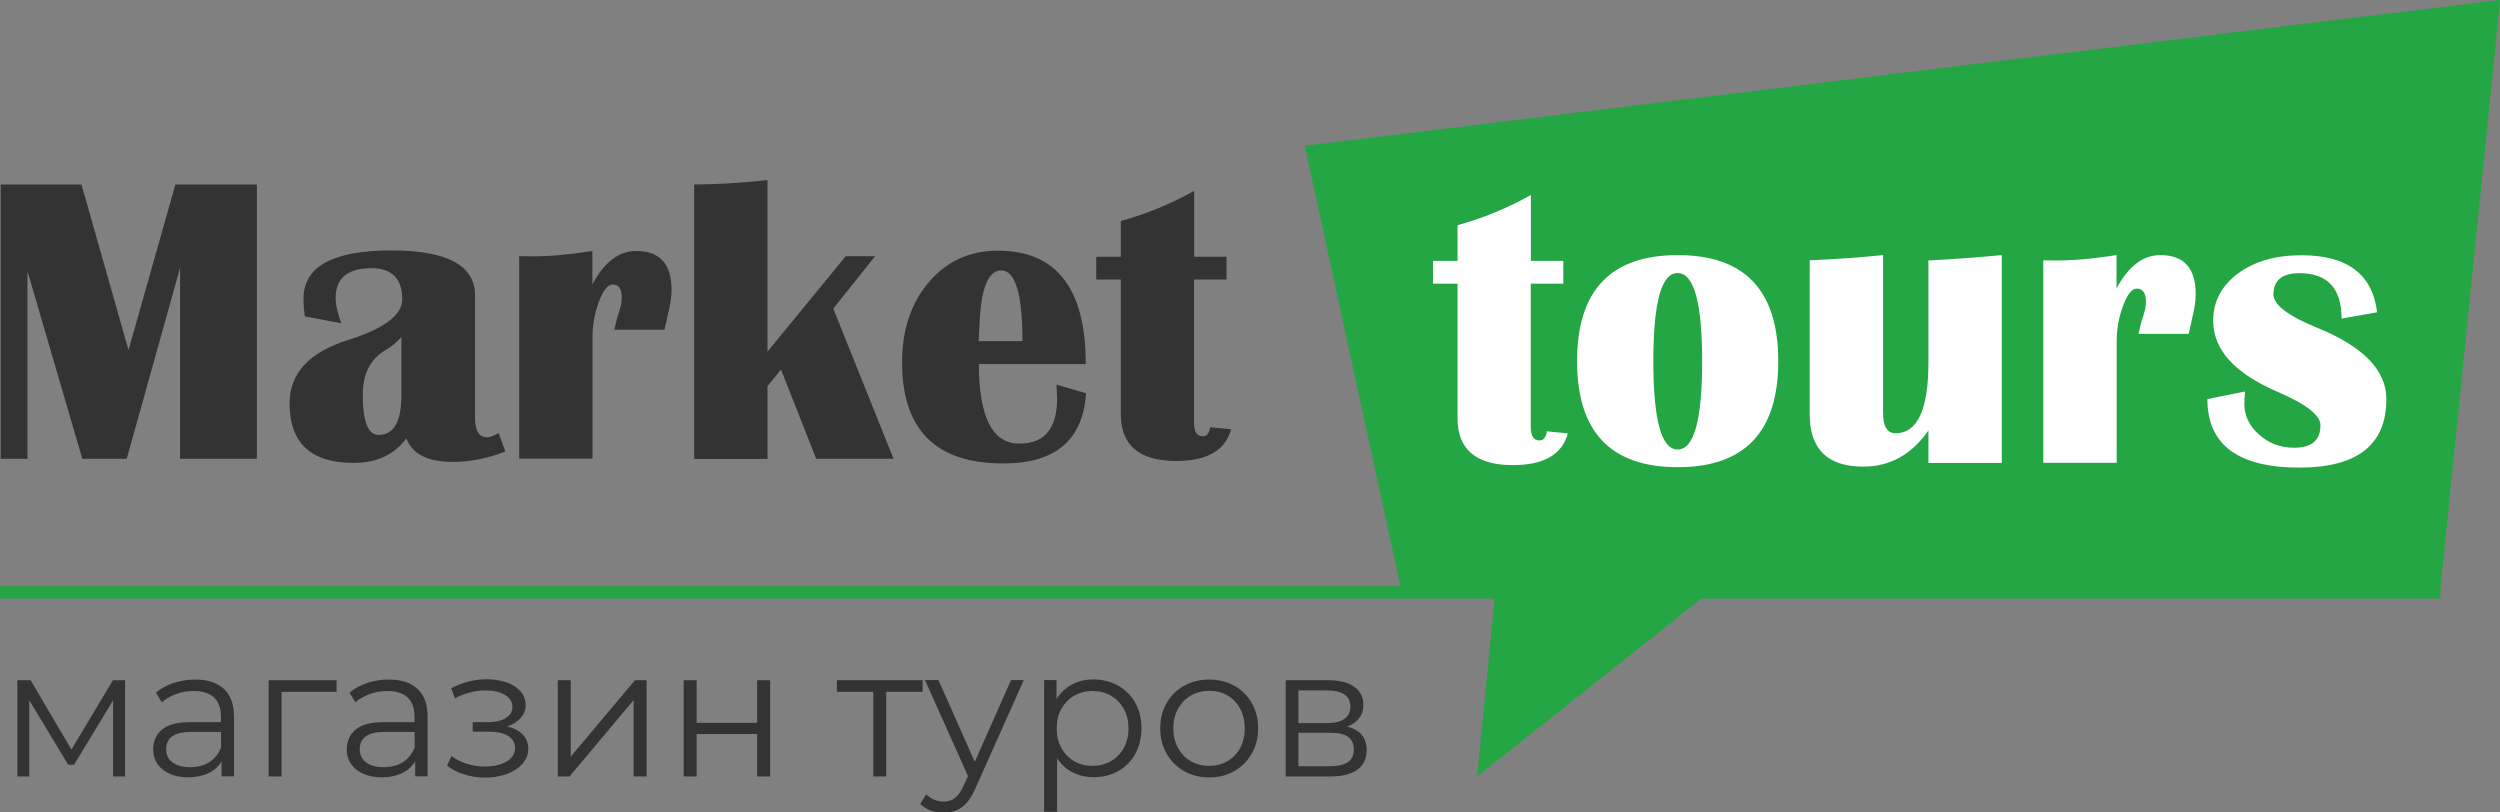 <?xml version="1.0" encoding="utf-8"?>
<!-- Generator: Adobe Illustrator 26.1.0, SVG Export Plug-In . SVG Version: 6.00 Build 0)  -->
<svg version="1.1" id="Слой_1" xmlns="http://www.w3.org/2000/svg" xmlns:xlink="http://www.w3.org/1999/xlink" x="0px" y="0px"
	 viewBox="0 0 1813 589" style="enable-background:new 0 0 1813 589;" xml:space="preserve">
<rect x="0" y="0" width="1813" height="589" fill="#808080" stroke="none"/>
<style type="text/css">
	.st0{display:none;fill:#333333;}
	.st1{display:none;fill:#FFFFFF;}
	.st2{fill:#FFFFFF;}
	.st3{fill:#24A645;}
	.st4{fill:#CCCBCB;}
	.st5{stroke:#24A645;stroke-width:9;stroke-miterlimit:10;}
	.st6{fill:#333333;}
	.st7{display:none;fill:#1D1D1B;}
</style>
<rect x="-81" y="-1198" class="st0" width="2000" height="1000"/>
<rect x="-81" y="-198" class="st1" width="2000" height="1000"/>
<g>
	<g>
		<path class="st2" d="M186.3-848.2v198.9h-55.7v-138.4L91.9-649.3H59.7L19.9-785.4v136.1H0.5v-198.9h58.6l34.1,120.1l34-120.1
			H186.3z"/>
		<path class="st2" d="M366.5-654.6c-13,5.1-25.7,7.6-38,7.6c-18.3,0-29.5-5.7-33.8-17.1c-8.8,11.9-21.6,17.8-38.2,17.8
			c-31,0-46.5-14.4-46.5-43.1c0-21.9,14.2-37.2,42.6-46.1c26-8.2,39.1-18,39.1-29.4c0-15.1-7.5-22.6-22.4-22.6
			c-17.3,0-25.9,7.3-25.9,21.9c0,4.6,1.4,10.6,4.1,18.1l-26.4-5.1c-0.7-4.6-1-8.8-1-12.8c0-23.3,21.3-35,63.8-35
			c40.4,0,60.6,10.9,60.6,32.6v89.2c0,9.1,3,13.7,8.9,13.7c1.8,0,4.6-1,8.2-3.1L366.5-654.6z M291.1-737.6
			c-3.3,3.8-7.1,6.9-11.5,9.5c-11,6.4-16.5,17.2-16.5,32.4c0,19.4,3.8,29.1,11.4,29.1c11.1,0,16.6-9.6,16.6-28.9V-737.6z"/>
		<path class="st2" d="M481.9-742.9h-36.4c1.3-5.7,2.4-10,3.4-12.7c1.4-4,2-7.6,2-10.8c0-6.2-2.2-9.3-6.7-9.3
			c-3.4,0-6.7,4.1-9.8,12.3c-3.1,8.2-4.7,16.9-4.7,26v88h-53.2v-146.9l10.3,0.1c12.2,0,26.5-1.3,42.8-3.9v24.2
			c8.6-16.1,19.2-24.2,31.8-24.2c17.1,0,25.6,9.4,25.6,28.3c0,5-0.8,10.6-2.5,17.1C484.1-752.1,483.1-748.1,481.9-742.9z"/>
		<path class="st2" d="M634.6-796.2l-30.3,38L648-649.3h-56.1L566.4-714l-9.8,11.9v52.8h-53.2v-198.9c15.6,0,33.4-1.1,53.2-3.2V-727
			l56.7-69.2H634.6z"/>
		<path class="st2" d="M766.2-703.1l21.4,6.3c-2.2,33.9-22.2,50.9-60,50.9c-49,0-73.4-24.4-73.4-73.3c0-23.7,6.5-43.1,19.5-58.3
			c13-15.2,29.7-22.7,50-22.7c42.5,0,63.7,27.4,63.7,82.2h-77.5c0,38.5,9.8,57.7,29.3,57.7c18.3,0,27.4-10.9,27.4-32.6
			C766.5-695.9,766.4-699.3,766.2-703.1z M709.7-734.6h31.8c0-34.2-5.2-51.3-15.4-51.3c-9.3,0-14.6,12.7-15.7,38L709.7-734.6z"/>
		<path class="st2" d="M889.5-795.8v16.5h-23.6v103.9c0,6.5,2.1,9.8,6.3,9.8c3,0,4.8-2.2,5.4-6.6l15.2,1.5
			c-4.2,15.4-17.5,23-39.9,23c-26.7,0-40.1-11.4-40.1-34.1v-97.5h-17.8v-16.5h17.8v-25.9c18.4-5.1,36.1-12.3,53.2-21.9v47.8H889.5z"
			/>
	</g>
</g>
<polygon class="st3" points="1071.2,-418.9 1084.5,-554 1016.2,-554 946.2,-876.3 1813.1,-982.1 1769.7,-554 1244.6,-556.5 "/>
<g>
	<path class="st2" d="M1133.7-792.8v16.5h-23.6v103.9c0,6.5,2.1,9.8,6.3,9.8c3,0,4.8-2.2,5.4-6.6l15.2,1.5
		c-4.2,15.4-17.5,23-39.9,23c-26.7,0-40.1-11.4-40.1-34.1v-97.5h-17.8v-16.5h17.8v-25.9c18.4-5.1,36.1-12.3,53.2-21.9v47.8H1133.7z"
		/>
	<path class="st2" d="M1216.7-797c48.6,0,72.9,25.6,72.9,76.9s-24.3,76.9-72.9,76.9c-48.7,0-73-25.6-73-76.9S1168.1-797,1216.7-797z
		 M1216.6-784c-11.8,0-17.6,21.3-17.6,64c0,42.7,5.9,64,17.6,64c11.9,0,17.8-21.3,17.8-64C1234.4-762.7,1228.4-784,1216.6-784z"/>
	<path class="st2" d="M1451.7-797v150.7h-53.2v-23.5c-12.2,17.5-28,26.2-47.2,26.2c-25.9,0-38.9-12.6-38.9-37.9v-111.8
		c17.9-0.8,35.6-2,53.2-3.8v114.3c0,9.9,3,14.9,9,14.9c15.9,0,23.9-17.1,23.9-51.3v-74C1416.2-794,1434-795.3,1451.7-797z"/>
	<path class="st2" d="M1587.2-739.9h-36.4c1.3-5.7,2.4-10,3.4-12.7c1.4-4,2-7.6,2-10.8c0-6.2-2.2-9.3-6.7-9.3
		c-3.4,0-6.7,4.1-9.8,12.3c-3.1,8.2-4.7,16.9-4.7,26v88h-53.2v-146.9l10.3,0.1c12.2,0,26.5-1.3,42.8-3.9v24.2
		c8.6-16.1,19.2-24.2,31.8-24.2c17.1,0,25.6,9.4,25.6,28.3c0,5-0.8,10.6-2.5,17.1C1589.4-749.1,1588.4-745.1,1587.2-739.9z"/>
	<path class="st2" d="M1723.9-755.5l-25.8,4.5c0-22-10.2-32.9-30.6-32.9c-12.5,0-18.8,5.2-18.8,15.4c0,7.6,10.8,15.7,32.4,24.5
		c33,13.5,49.5,30.7,49.5,51.4c0,33.1-21,49.7-63.1,49.7c-44.5,0-66.7-16.6-66.7-49.7l27.4-5.5c-0.4,3.2-0.6,6.2-0.6,9
		c0,8.6,3.6,16,10.7,22.3c7.1,6.3,15.6,9.5,25.3,9.5c12.8,0,19.2-5.4,19.2-16.3c0-7.3-10.3-15.3-31-24.2
		c-31.2-13.4-46.8-30.6-46.8-51.6c0-13.9,6-25.3,17.9-34.2c12-8.9,27.3-13.3,46.1-13.3C1702.3-796.9,1720.6-783.1,1723.9-755.5z"/>
</g>
<g>
	<path class="st4" d="M90.7-488.7v69.8H82v-55.2l-28.3,46.7h-4.2l-28.3-46.8v55.3h-8.6v-69.8h9.6l29.6,50.3l30.1-50.3H90.7z"/>
	<path class="st4" d="M162.4-482.4c4.9,4.6,7.3,11.3,7.3,20.2v43.2h-9v-10.9c-2.1,3.6-5.2,6.5-9.4,8.5c-4.1,2-9,3.1-14.7,3.1
		c-7.8,0-14-1.9-18.6-5.6c-4.6-3.7-6.9-8.6-6.9-14.7c0-5.9,2.1-10.7,6.4-14.3c4.3-3.6,11.1-5.4,20.5-5.4h22.2v-4.2
		c0-6-1.7-10.6-5-13.7c-3.4-3.1-8.3-4.7-14.7-4.7c-4.4,0-8.7,0.7-12.7,2.2c-4.1,1.5-7.6,3.5-10.5,6l-4.2-7c3.5-3,7.8-5.3,12.7-7
		c5-1.6,10.2-2.5,15.7-2.5C150.6-489.2,157.6-486.9,162.4-482.4z M151.8-429.3c3.8-2.4,6.6-5.9,8.5-10.5v-11.4h-21.9
		c-11.9,0-17.9,4.2-17.9,12.5c0,4.1,1.5,7.3,4.6,9.6c3.1,2.3,7.4,3.5,13,3.5C143.5-425.7,148-426.9,151.8-429.3z"/>
	<path class="st4" d="M244.1-480.3h-39.9v61.4h-9.4v-69.8h49.3V-480.3z"/>
	<path class="st4" d="M302.8-482.4c4.9,4.6,7.3,11.3,7.3,20.2v43.2h-9v-10.9c-2.1,3.6-5.2,6.5-9.4,8.5c-4.1,2-9,3.1-14.7,3.1
		c-7.8,0-14-1.9-18.6-5.6c-4.6-3.7-6.9-8.6-6.9-14.7c0-5.9,2.1-10.7,6.4-14.3c4.3-3.6,11.1-5.4,20.5-5.4h22.2v-4.2
		c0-6-1.7-10.6-5-13.7c-3.4-3.1-8.3-4.7-14.7-4.7c-4.4,0-8.7,0.7-12.7,2.2c-4.1,1.5-7.6,3.5-10.5,6l-4.2-7c3.5-3,7.8-5.3,12.7-7
		c5-1.6,10.2-2.5,15.7-2.5C290.9-489.2,297.9-486.9,302.8-482.4z M292.2-429.3c3.8-2.4,6.6-5.9,8.5-10.5v-11.4h-21.9
		c-11.9,0-17.9,4.2-17.9,12.5c0,4.1,1.5,7.3,4.6,9.6c3.1,2.3,7.4,3.5,13,3.5C283.8-425.7,288.4-426.9,292.2-429.3z"/>
	<path class="st4" d="M379.1-449.3c2.7,2.8,4,6.3,4,10.3c0,4.1-1.4,7.7-4.2,10.9c-2.8,3.2-6.6,5.6-11.3,7.4
		c-4.8,1.7-10,2.6-15.8,2.6c-5,0-10-0.7-14.9-2.2c-4.9-1.5-9.1-3.6-12.7-6.4l3.2-7c3.2,2.4,6.9,4.2,11.1,5.6c4.2,1.3,8.5,2,12.9,2
		c6.5,0,11.7-1.2,15.9-3.6c4.1-2.4,6.2-5.7,6.2-9.9c0-3.7-1.7-6.6-5-8.7c-3.4-2.1-8-3.1-13.8-3.1h-11.9v-6.9h11.4
		c5.2,0,9.4-1,12.6-3s4.8-4.7,4.8-8c0-3.7-1.8-6.6-5.4-8.8c-3.6-2.1-8.2-3.2-14-3.2c-7.5,0-14.9,1.9-22.3,5.7l-2.7-7.3
		c8.3-4.3,16.9-6.5,25.9-6.5c5.3,0,10.1,0.8,14.4,2.3c4.3,1.5,7.6,3.7,10.1,6.6c2.4,2.8,3.6,6.1,3.6,9.8c0,3.5-1.2,6.7-3.6,9.4
		c-2.4,2.7-5.7,4.8-9.9,6.1C372.6-454.1,376.4-452.1,379.1-449.3z"/>
	<path class="st4" d="M404.5-488.7h9.4v55.4l46.6-55.4h8.4v69.8h-9.4v-55.4L413-418.9h-8.5V-488.7z"/>
	<path class="st4" d="M495.8-488.7h9.4v30.9h43.9v-30.9h9.4v69.8h-9.4v-30.8h-43.9v30.8h-9.4V-488.7z"/>
	<path class="st4" d="M669.1-480.3h-26.4v61.4h-9.4v-61.4h-26.4v-8.4h62.2V-480.3z"/>
	<path class="st4" d="M742.4-488.7l-34.9,78.1c-2.8,6.5-6.1,11.2-9.8,13.9c-3.7,2.7-8.2,4.1-13.4,4.1c-3.4,0-6.5-0.5-9.4-1.6
		c-2.9-1.1-5.4-2.7-7.6-4.8l4.4-7c3.5,3.5,7.8,5.3,12.7,5.3c3.2,0,5.9-0.9,8.2-2.7c2.3-1.8,4.4-4.8,6.3-9l3.1-6.8l-31.2-69.6h9.8
		l26.3,59.3l26.3-59.3H742.4z"/>
	<path class="st4" d="M810.8-484.8c5.3,3,9.5,7.1,12.5,12.5c3,5.4,4.5,11.5,4.5,18.4c0,7-1.5,13.2-4.5,18.6
		c-3,5.4-7.1,9.6-12.4,12.5c-5.3,3-11.2,4.4-17.8,4.4c-5.7,0-10.8-1.2-15.3-3.5c-4.6-2.3-8.3-5.8-11.2-10.3v38.9h-9.4v-95.5h9v13.8
		c2.8-4.6,6.6-8.1,11.2-10.6c4.6-2.5,9.9-3.7,15.7-3.7C799.6-489.2,805.5-487.7,810.8-484.8z M805.6-430c4-2.3,7.1-5.5,9.4-9.6
		c2.3-4.2,3.4-8.9,3.4-14.2c0-5.3-1.1-10-3.4-14.1c-2.3-4.1-5.4-7.3-9.4-9.6c-4-2.3-8.4-3.4-13.3-3.4c-5,0-9.4,1.2-13.3,3.4
		c-3.9,2.3-7,5.5-9.3,9.6c-2.3,4.1-3.4,8.8-3.4,14.1c0,5.3,1.1,10,3.4,14.2c2.3,4.2,5.3,7.4,9.3,9.6c3.9,2.3,8.4,3.4,13.3,3.4
		C797.2-426.6,801.6-427.7,805.6-430z"/>
	<path class="st4" d="M858.7-422.8c-5.4-3.1-9.6-7.3-12.7-12.7c-3.1-5.4-4.6-11.5-4.6-18.3c0-6.8,1.5-12.9,4.6-18.3
		c3.1-5.4,7.3-9.6,12.7-12.6c5.4-3,11.5-4.5,18.2-4.5c6.7,0,12.8,1.5,18.2,4.5c5.4,3,9.6,7.2,12.7,12.6c3.1,5.4,4.6,11.5,4.6,18.3
		c0,6.8-1.5,12.9-4.6,18.3c-3.1,5.4-7.3,9.6-12.7,12.7c-5.4,3.1-11.5,4.6-18.2,4.6C870.1-418.2,864.1-419.8,858.7-422.8z M890.2-430
		c3.9-2.3,7-5.5,9.2-9.6c2.2-4.2,3.3-8.9,3.3-14.2c0-5.3-1.1-10-3.3-14.2c-2.2-4.2-5.3-7.4-9.2-9.6c-3.9-2.3-8.4-3.4-13.3-3.4
		c-5,0-9.4,1.1-13.3,3.4c-3.9,2.3-7,5.5-9.3,9.6c-2.3,4.2-3.4,8.9-3.4,14.2c0,5.3,1.1,10,3.4,14.2c2.3,4.2,5.3,7.4,9.3,9.6
		c3.9,2.3,8.4,3.4,13.3,3.4C881.8-426.6,886.3-427.7,890.2-430z"/>
	<path class="st4" d="M991.1-437.9c0,6.1-2.3,10.8-6.8,14.1c-4.5,3.3-11.2,4.9-20.2,4.9h-31.7v-69.8h30.8c8,0,14.2,1.5,18.7,4.6
		c4.5,3.1,6.8,7.5,6.8,13.3c0,3.8-1,7.1-3.1,9.7c-2.1,2.7-5,4.7-8.7,6C986.3-452.8,991.1-447.1,991.1-437.9z M941.6-457.6h21
		c5.4,0,9.5-1,12.4-3.1c2.9-2,4.3-5,4.3-8.9c0-3.9-1.4-6.8-4.3-8.8c-2.9-1.9-7-2.9-12.4-2.9h-21V-457.6z M977.3-429.2
		c3-1.9,4.5-5,4.5-9.2c0-4.2-1.4-7.2-4.1-9.2c-2.7-2-7.1-3-13-3h-23.1v24.3h22.2C969.8-426.3,974.3-427.3,977.3-429.2z"/>
</g>
<path class="st5" d="M1769.7-552.4H-0.7H1769.7z"/>
<polygon class="st1" points="930,-889.5 1813.1,-982.1 955.5,-872.4 1015.6,-556.7 "/>
<polygon class="st1" points="1248.2,-547.1 1772.5,-544 1804.7,-877 1811.3,-964.7 1524.4,-922.8 1792.7,-946.8 1786.2,-878.2 
	1755.4,-559.5 1240.7,-562.6 1071.2,-418.9 "/>
<g>
	<path class="st6" d="M186.3,133.8v198.9h-55.7V194.2L91.9,332.7H59.7L19.9,196.6v136.1H0.5V133.8h58.6l34.1,120.1l34-120.1H186.3z"
		/>
	<path class="st6" d="M366.5,327.4c-13,5.1-25.7,7.6-38,7.6c-18.3,0-29.5-5.7-33.8-17.1c-8.8,11.9-21.6,17.8-38.2,17.8
		c-31,0-46.5-14.4-46.5-43.1c0-21.9,14.2-37.2,42.6-46.1c26-8.2,39.1-18,39.1-29.4c0-15.1-7.5-22.6-22.4-22.6
		c-17.3,0-25.9,7.3-25.9,21.9c0,4.6,1.4,10.6,4.1,18.1l-26.4-5.1c-0.7-4.6-1-8.8-1-12.8c0-23.3,21.3-35,63.8-35
		c40.4,0,60.6,10.9,60.6,32.6v89.2c0,9.1,3,13.7,8.9,13.7c1.8,0,4.6-1,8.2-3.1L366.5,327.4z M291.1,244.4c-3.3,3.8-7.1,6.9-11.5,9.5
		c-11,6.4-16.5,17.2-16.5,32.4c0,19.4,3.8,29.1,11.4,29.1c11.1,0,16.6-9.6,16.6-28.9V244.4z"/>
	<path class="st6" d="M481.9,239.1h-36.4c1.3-5.7,2.4-10,3.4-12.7c1.4-4,2-7.6,2-10.8c0-6.2-2.2-9.3-6.7-9.3
		c-3.4,0-6.7,4.1-9.8,12.3c-3.1,8.2-4.7,16.9-4.7,26v88h-53.2V185.8l10.3,0.1c12.2,0,26.5-1.3,42.8-3.9v24.2
		c8.6-16.1,19.2-24.2,31.8-24.2c17.1,0,25.6,9.4,25.6,28.3c0,5-0.8,10.6-2.5,17C484.1,229.9,483.1,233.9,481.9,239.1z"/>
	<path class="st6" d="M634.6,185.8l-30.3,38L648,332.7h-56.1L566.4,268l-9.8,12v52.8h-53.2V133.8c15.6,0,33.4-1.1,53.2-3.2V255
		l56.7-69.2H634.6z"/>
	<path class="st6" d="M766.2,278.9l21.4,6.3c-2.2,33.9-22.2,50.9-60,50.9c-49,0-73.4-24.4-73.4-73.3c0-23.7,6.5-43.1,19.5-58.3
		c13-15.2,29.7-22.7,50-22.7c42.5,0,63.7,27.4,63.7,82.2h-77.5c0,38.5,9.8,57.7,29.3,57.7c18.3,0,27.4-10.9,27.4-32.6
		C766.5,286.1,766.4,282.7,766.2,278.9z M709.7,247.4h31.8c0-34.2-5.2-51.3-15.4-51.3c-9.3,0-14.6,12.7-15.7,38L709.7,247.4z"/>
	<path class="st6" d="M889.5,186.2v16.5h-23.6v103.9c0,6.5,2.1,9.8,6.3,9.8c3,0,4.8-2.2,5.4-6.6l15.2,1.5c-4.2,15.4-17.5,23-39.9,23
		c-26.7,0-40.1-11.4-40.1-34.1v-97.5h-17.8v-16.5h17.8v-25.9c18.4-5.1,36.1-12.3,53.2-21.9v47.8H889.5z"/>
</g>
<polygon class="st3" points="1071.2,563.1 1084.5,428 1016.2,428 946.2,105.7 1813.1,-0.1 1769.7,428 1244.6,425.5 "/>
<g>
	<path class="st2" d="M1133.7,189.2v16.5h-23.6v103.9c0,6.5,2.1,9.8,6.3,9.8c3,0,4.8-2.2,5.4-6.6l15.2,1.5
		c-4.2,15.4-17.5,23-39.9,23c-26.7,0-40.1-11.4-40.1-34.1v-97.5h-17.8v-16.5h17.8v-25.9c18.4-5,36.1-12.3,53.2-21.9v47.8H1133.7z"/>
	<path class="st2" d="M1216.7,185c48.6,0,72.9,25.6,72.9,76.9s-24.3,76.9-72.9,76.9c-48.7,0-73-25.6-73-76.9S1168.1,185,1216.7,185z
		 M1216.6,198c-11.8,0-17.6,21.3-17.6,64c0,42.7,5.9,64,17.6,64c11.9,0,17.8-21.3,17.8-64C1234.4,219.3,1228.4,198,1216.6,198z"/>
	<path class="st2" d="M1451.7,185v150.7h-53.2v-23.5c-12.2,17.5-28,26.2-47.2,26.2c-25.9,0-38.9-12.6-38.9-37.9V188.8
		c17.9-0.8,35.6-2,53.2-3.8v114.3c0,9.9,3,14.9,9,14.9c15.9,0,23.9-17.1,23.9-51.3v-74C1416.2,188,1434,186.7,1451.7,185z"/>
	<path class="st2" d="M1587.2,242.1h-36.4c1.3-5.7,2.4-10,3.4-12.7c1.4-4,2-7.6,2-10.8c0-6.2-2.2-9.3-6.7-9.3
		c-3.4,0-6.7,4.1-9.8,12.3c-3.1,8.2-4.7,16.9-4.7,26v88h-53.2V188.8l10.3,0.1c12.2,0,26.5-1.3,42.8-3.9v24.2
		c8.6-16.1,19.2-24.2,31.8-24.2c17.1,0,25.6,9.4,25.6,28.3c0,5-0.8,10.6-2.5,17.1C1589.4,232.9,1588.4,236.9,1587.2,242.1z"/>
	<path class="st2" d="M1723.9,226.5l-25.8,4.5c0-22-10.2-32.9-30.6-32.9c-12.5,0-18.8,5.2-18.8,15.4c0,7.6,10.8,15.7,32.4,24.5
		c33,13.5,49.5,30.7,49.5,51.4c0,33.1-21,49.7-63.1,49.7c-44.5,0-66.7-16.6-66.7-49.7l27.4-5.5c-0.4,3.2-0.6,6.2-0.6,9
		c0,8.5,3.6,16,10.7,22.3c7.1,6.3,15.6,9.5,25.3,9.5c12.8,0,19.2-5.4,19.2-16.3c0-7.3-10.3-15.3-31-24.2
		c-31.2-13.4-46.8-30.6-46.8-51.6c0-13.9,6-25.3,17.9-34.2c12-8.9,27.3-13.3,46.1-13.3C1702.3,185.1,1720.6,198.9,1723.9,226.5z"/>
</g>
<g>
	<path class="st6" d="M90.7,493.3v69.8H82v-55.2l-28.3,46.7h-4.2l-28.3-46.8v55.3h-8.6v-69.8h9.6l29.6,50.3l30.1-50.3H90.7z"/>
	<path class="st6" d="M162.4,499.6c4.9,4.6,7.3,11.3,7.3,20.2v43.2h-9v-10.9c-2.1,3.6-5.2,6.5-9.4,8.5c-4.1,2-9,3.1-14.7,3.1
		c-7.8,0-14-1.9-18.6-5.6c-4.6-3.7-6.9-8.6-6.9-14.7c0-5.9,2.1-10.7,6.4-14.3c4.3-3.6,11.1-5.4,20.5-5.4h22.2v-4.2
		c0-6-1.7-10.6-5-13.7c-3.4-3.1-8.3-4.7-14.7-4.7c-4.4,0-8.7,0.7-12.7,2.2c-4.1,1.5-7.6,3.5-10.5,6l-4.2-7c3.5-3,7.8-5.3,12.7-7
		c5-1.6,10.2-2.5,15.7-2.5C150.6,492.8,157.6,495.1,162.4,499.6z M151.8,552.7c3.8-2.4,6.6-5.9,8.5-10.5v-11.4h-21.9
		c-11.9,0-17.9,4.2-17.9,12.5c0,4.1,1.5,7.3,4.6,9.6c3.1,2.3,7.4,3.5,13,3.5C143.5,556.3,148,555.1,151.8,552.7z"/>
	<path class="st6" d="M244.1,501.7h-39.9v61.4h-9.4v-69.8h49.3V501.7z"/>
	<path class="st6" d="M302.8,499.6c4.9,4.6,7.3,11.3,7.3,20.2v43.2h-9v-10.9c-2.1,3.6-5.2,6.5-9.4,8.5c-4.1,2-9,3.1-14.7,3.1
		c-7.8,0-14-1.9-18.6-5.6c-4.6-3.7-6.9-8.6-6.9-14.7c0-5.9,2.1-10.7,6.4-14.3c4.3-3.6,11.1-5.4,20.5-5.4h22.2v-4.2
		c0-6-1.7-10.6-5-13.7c-3.4-3.1-8.3-4.7-14.7-4.7c-4.4,0-8.7,0.7-12.7,2.2c-4.1,1.5-7.6,3.5-10.5,6l-4.2-7c3.5-3,7.8-5.3,12.7-7
		c5-1.6,10.2-2.5,15.7-2.5C290.9,492.8,297.9,495.1,302.8,499.6z M292.2,552.7c3.8-2.4,6.6-5.9,8.5-10.5v-11.4h-21.9
		c-11.9,0-17.9,4.2-17.9,12.5c0,4.1,1.5,7.3,4.6,9.6c3.1,2.3,7.4,3.5,13,3.5C283.8,556.3,288.4,555.1,292.2,552.7z"/>
	<path class="st6" d="M379.1,532.7c2.7,2.8,4,6.3,4,10.3c0,4.1-1.4,7.7-4.2,10.9c-2.8,3.2-6.6,5.6-11.3,7.4
		c-4.8,1.7-10,2.6-15.8,2.6c-5,0-10-0.7-14.9-2.2c-4.9-1.5-9.1-3.6-12.7-6.4l3.2-7c3.2,2.4,6.9,4.2,11.1,5.6c4.2,1.3,8.5,2,12.9,2
		c6.5,0,11.7-1.2,15.9-3.6c4.1-2.4,6.2-5.7,6.2-9.9c0-3.7-1.7-6.6-5-8.7c-3.4-2.1-8-3.1-13.8-3.1h-11.9v-6.9h11.4
		c5.2,0,9.4-1,12.6-3c3.2-2,4.8-4.7,4.8-8c0-3.7-1.8-6.6-5.4-8.8c-3.6-2.1-8.2-3.2-14-3.2c-7.5,0-14.9,1.9-22.3,5.7l-2.7-7.3
		c8.3-4.3,16.9-6.5,25.9-6.5c5.3,0,10.1,0.8,14.4,2.3c4.3,1.5,7.6,3.7,10.1,6.6c2.4,2.8,3.6,6.1,3.6,9.8c0,3.5-1.2,6.7-3.6,9.4
		c-2.4,2.7-5.7,4.8-9.9,6.1C372.6,527.9,376.4,529.9,379.1,532.7z"/>
	<path class="st6" d="M404.5,493.3h9.4v55.4l46.6-55.4h8.4v69.8h-9.4v-55.4L413,563.1h-8.5V493.3z"/>
	<path class="st6" d="M495.8,493.3h9.4v30.9h43.9v-30.9h9.4v69.8h-9.4v-30.8h-43.9v30.8h-9.4V493.3z"/>
	<path class="st6" d="M669.1,501.7h-26.4v61.4h-9.4v-61.4h-26.4v-8.4h62.2V501.7z"/>
	<path class="st6" d="M742.4,493.3l-34.9,78.1c-2.8,6.5-6.1,11.2-9.8,13.9c-3.7,2.7-8.2,4.1-13.4,4.1c-3.4,0-6.5-0.5-9.4-1.6
		c-2.9-1.1-5.4-2.7-7.6-4.8l4.4-7c3.5,3.5,7.8,5.3,12.7,5.3c3.2,0,5.9-0.9,8.2-2.7c2.3-1.8,4.4-4.8,6.3-9l3.1-6.8l-31.2-69.6h9.8
		l26.3,59.3l26.3-59.3H742.4z"/>
	<path class="st6" d="M810.8,497.2c5.3,3,9.5,7.1,12.5,12.5c3,5.4,4.5,11.5,4.5,18.4c0,7-1.5,13.2-4.5,18.6
		c-3,5.4-7.1,9.6-12.4,12.5c-5.3,3-11.2,4.4-17.8,4.4c-5.7,0-10.8-1.2-15.3-3.5c-4.6-2.3-8.3-5.8-11.2-10.3v38.9h-9.4v-95.5h9v13.8
		c2.8-4.6,6.6-8.1,11.2-10.6c4.6-2.5,9.9-3.7,15.7-3.7C799.6,492.8,805.5,494.3,810.8,497.2z M805.6,552c4-2.3,7.1-5.5,9.4-9.6
		c2.3-4.2,3.4-8.9,3.4-14.2c0-5.3-1.1-10-3.4-14.1c-2.3-4.1-5.4-7.3-9.4-9.6c-4-2.3-8.4-3.4-13.3-3.4c-5,0-9.4,1.2-13.3,3.4
		c-3.9,2.3-7,5.5-9.3,9.6c-2.3,4.1-3.4,8.8-3.4,14.1c0,5.3,1.1,10,3.4,14.2c2.3,4.2,5.3,7.4,9.3,9.6c3.9,2.3,8.4,3.4,13.3,3.4
		C797.2,555.4,801.6,554.3,805.6,552z"/>
	<path class="st6" d="M858.7,559.2c-5.4-3.1-9.6-7.3-12.7-12.7c-3.1-5.4-4.6-11.5-4.6-18.3c0-6.8,1.5-12.9,4.6-18.3
		c3.1-5.4,7.3-9.6,12.7-12.6c5.4-3,11.5-4.5,18.2-4.5c6.7,0,12.8,1.5,18.2,4.5c5.4,3,9.6,7.2,12.7,12.6c3.1,5.4,4.6,11.5,4.6,18.3
		c0,6.8-1.5,12.9-4.6,18.3c-3.1,5.4-7.3,9.6-12.7,12.7c-5.4,3.1-11.5,4.6-18.2,4.6C870.1,563.8,864.1,562.2,858.7,559.2z M890.2,552
		c3.9-2.3,7-5.5,9.2-9.6c2.2-4.2,3.3-8.9,3.3-14.2c0-5.3-1.1-10-3.3-14.2c-2.2-4.2-5.3-7.4-9.2-9.6c-3.9-2.3-8.4-3.4-13.3-3.4
		c-5,0-9.4,1.1-13.3,3.4c-3.9,2.3-7,5.5-9.3,9.6c-2.3,4.2-3.4,8.9-3.4,14.2c0,5.3,1.1,10,3.4,14.2c2.3,4.2,5.3,7.4,9.3,9.6
		c3.9,2.3,8.4,3.4,13.3,3.4C881.8,555.4,886.3,554.3,890.2,552z"/>
	<path class="st6" d="M991.1,544.1c0,6.1-2.3,10.8-6.8,14.1c-4.5,3.3-11.2,4.9-20.2,4.9h-31.7v-69.8h30.8c8,0,14.2,1.5,18.7,4.6
		c4.5,3.1,6.8,7.5,6.8,13.3c0,3.8-1,7.1-3.1,9.7c-2.1,2.7-5,4.7-8.7,6C986.3,529.2,991.1,534.9,991.1,544.1z M941.6,524.4h21
		c5.4,0,9.5-1,12.4-3.1c2.9-2,4.3-5,4.3-8.9c0-3.9-1.4-6.8-4.3-8.8c-2.9-1.9-7-2.9-12.4-2.9h-21V524.4z M977.3,552.8
		c3-1.9,4.5-5,4.5-9.2c0-4.2-1.4-7.2-4.1-9.2c-2.7-2-7.1-3-13-3h-23.1v24.3h22.2C969.8,555.7,974.3,554.7,977.3,552.8z"/>
</g>
<path class="st5" d="M1769.7,429.6H-0.7H1769.7z"/>
<polygon class="st0" points="930,92.5 1813.1,-0.1 955.5,109.6 1015.6,425.3 "/>
<polygon class="st7" points="1248.2,434.9 1772.5,438 1804.7,105 1811.3,17.3 1524.4,59.2 1792.7,35.2 1786.2,103.8 1755.4,422.5 
	1240.7,419.4 1071.2,563.1 "/>
<g>
</g>
<g>
</g>
<g>
</g>
<g>
</g>
<g>
</g>
<g>
</g>
<g>
</g>
<g>
</g>
<g>
</g>
<g>
</g>
<g>
</g>
</svg>
